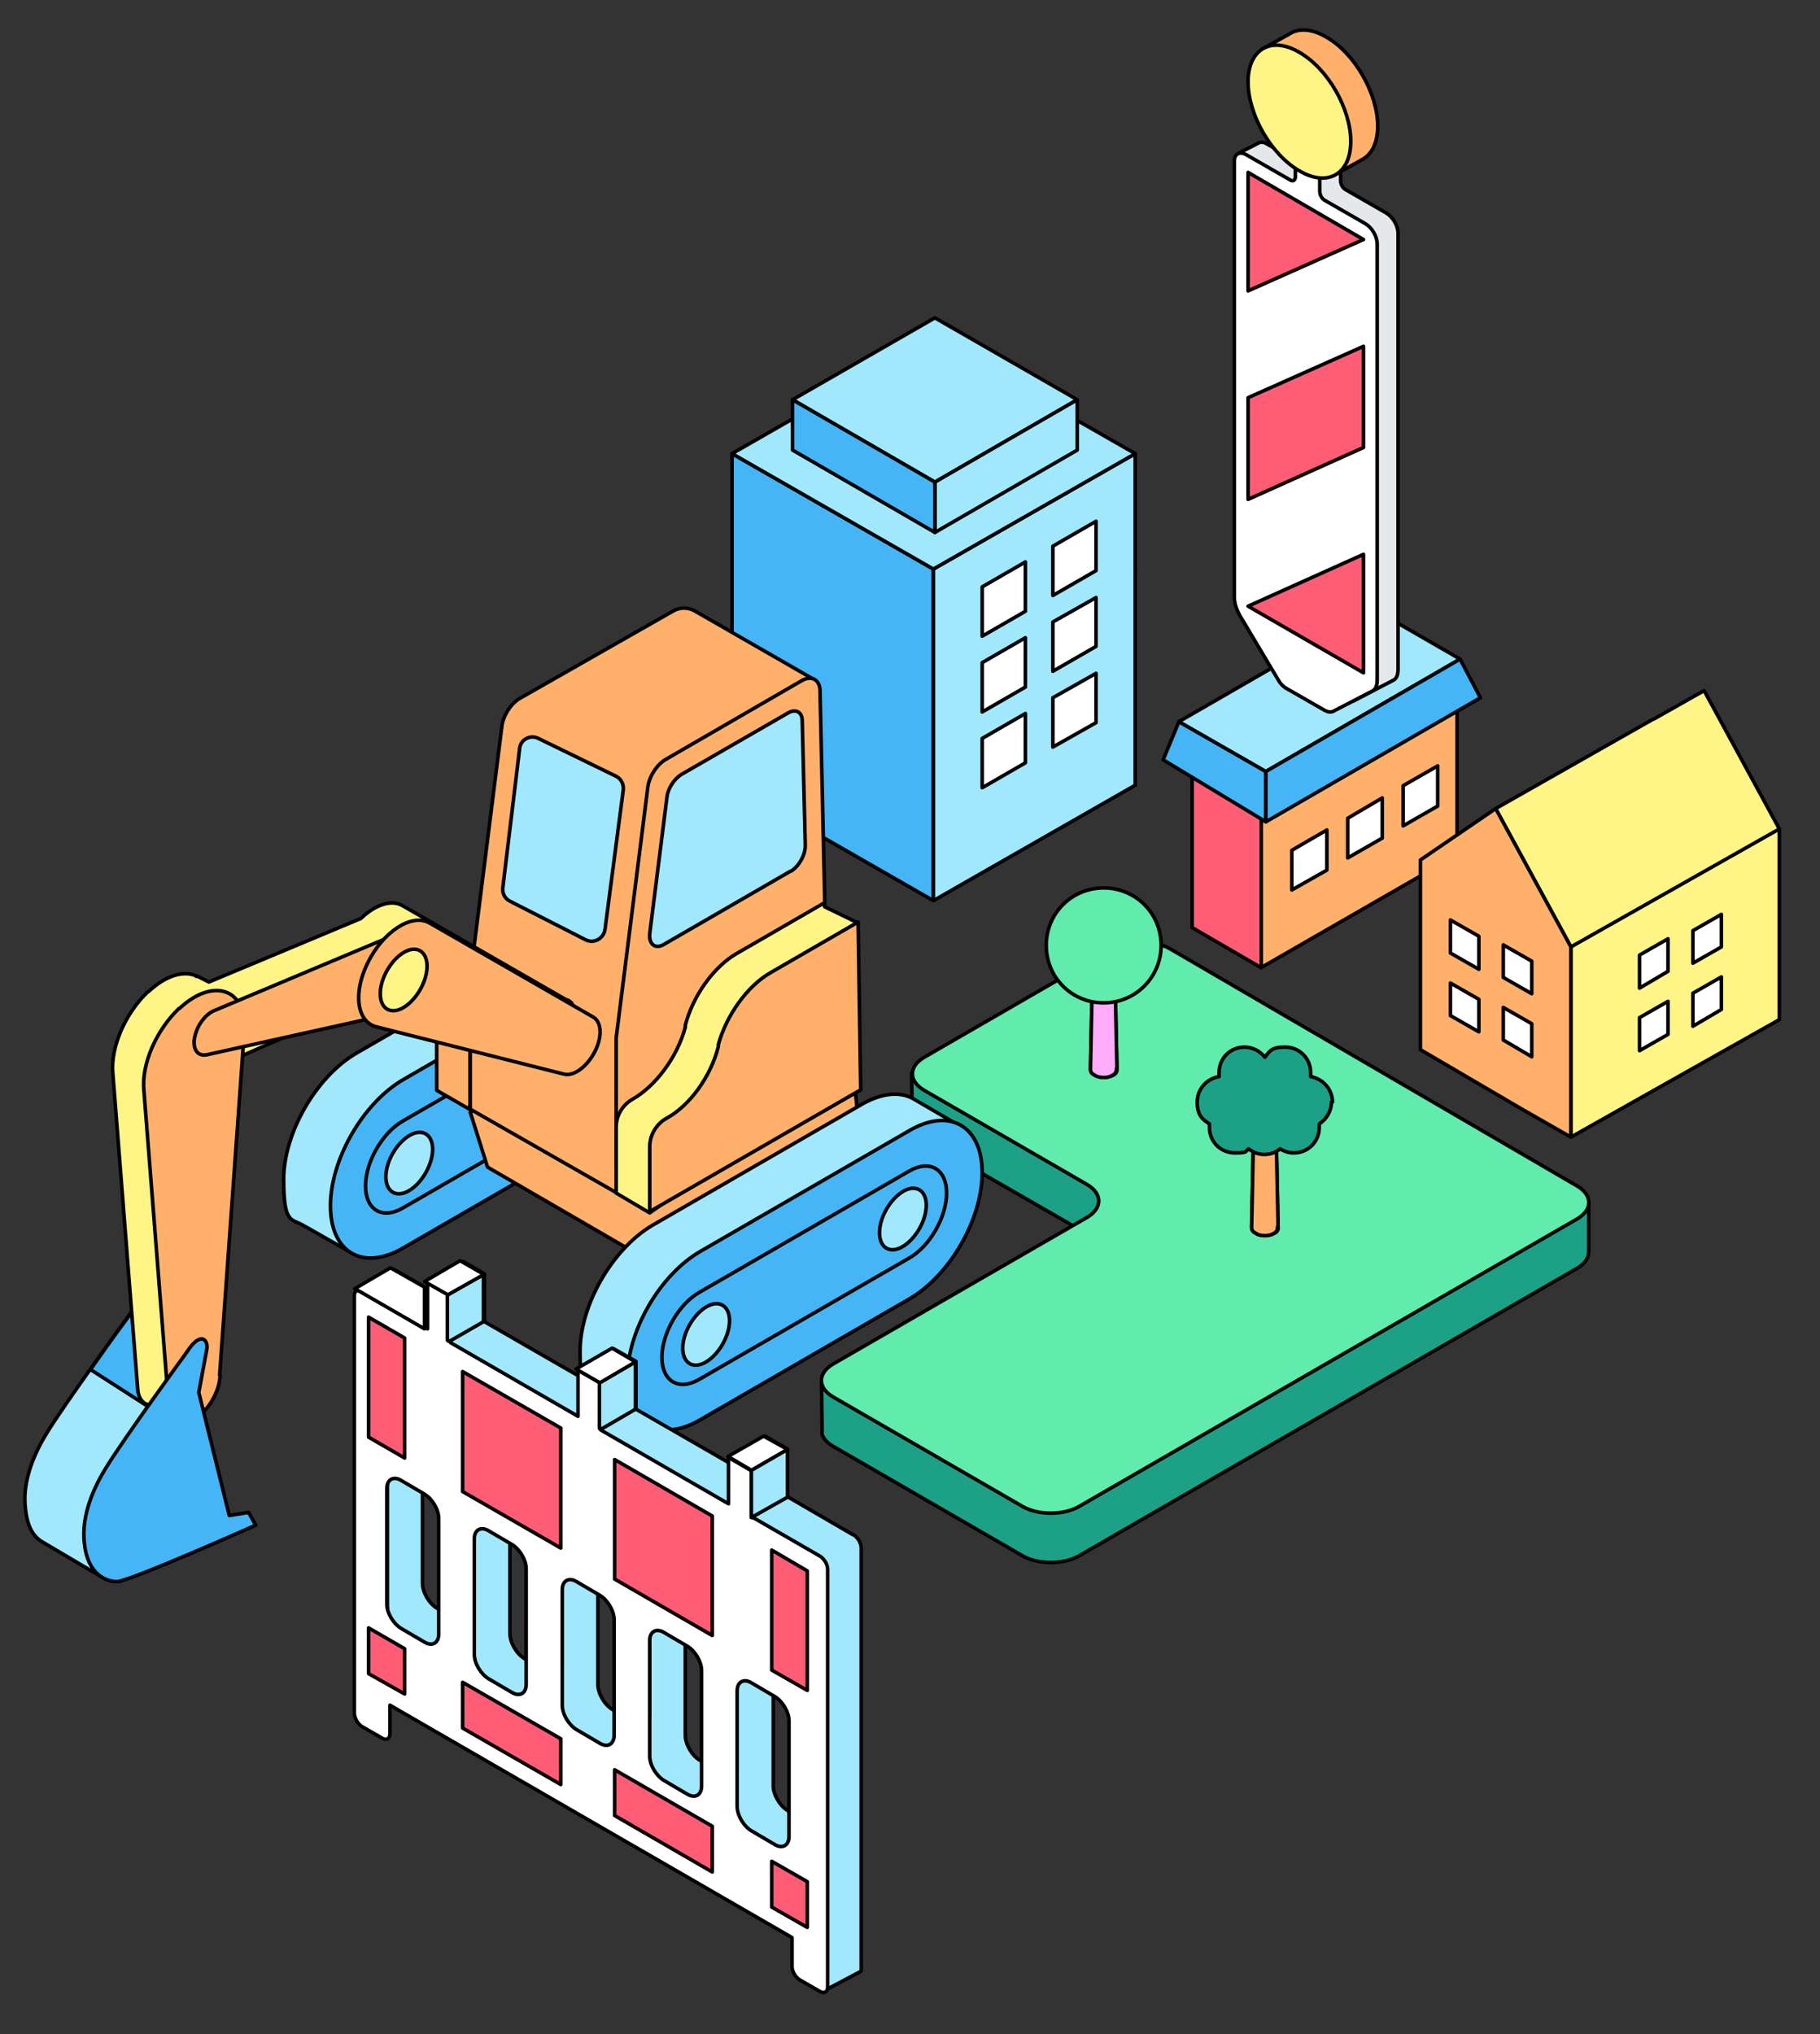 <?xml version="1.0" encoding="UTF-8"?>
<svg xmlns="http://www.w3.org/2000/svg" id="Ebene_1" version="1.1" viewBox="0 0 358 400">
  <rect x="0" y="0" width="358" height="400" fill="#333333" stroke="none"/>
  <defs>
    <style>.st0{fill:#fff587}.st1{fill:#ffadfa}.st2,.st3{fill:none;stroke:#000;stroke-linejoin:round;stroke-width:.7px}.st4{fill:#1ca187}.st5{fill:#fff}.st7{fill:#a1e8fc}.st8{fill:#ff5c75}.st9{fill:#ffb06b}.st3{stroke-linecap:round}.st10{fill:#61ebad}.st11{fill:#45b5f5}</style>
  </defs>
  <path d="m144 154.4 39.6 22.7v-65.2L144 89.2v65.2z" class="st11"></path>
  <path d="m144 154.4 39.6 22.7v-65.2L144 89.2v65.2z" class="st2"></path>
  <path d="m183.6 177.1 39.7-22.7V89.2l-39.7 22.7v65.2z" class="st7"></path>
  <path d="m183.6 177.1 39.7-22.7V89.2l-39.7 22.7v65.2z" class="st2"></path>
  <path d="m193.2 125.1 8.5-4.9v-9.7l-8.5 4.9v9.7z" class="st5"></path>
  <path d="m193.2 125.1 8.5-4.9v-9.7l-8.5 4.9v9.7z" class="st2"></path>
  <path d="m193.2 140 8.5-4.9v-9.7l-8.5 4.9v9.7z" class="st5"></path>
  <path d="m193.2 140 8.5-4.9v-9.7l-8.5 4.9v9.7z" class="st2"></path>
  <path d="m193.2 154.9 8.5-4.9v-9.7l-8.5 4.9v9.7z" class="st5"></path>
  <path d="m193.2 154.9 8.5-4.9v-9.7l-8.5 4.9v9.7z" class="st2"></path>
  <path d="m207.1 117.1 8.5-4.9v-9.7l-8.5 4.9v9.7z" class="st5"></path>
  <path d="m207.1 117.1 8.5-4.9v-9.7l-8.5 4.9v9.7z" class="st2"></path>
  <path d="m207.1 132 8.5-4.9v-9.6l-8.5 4.8v9.7z" class="st5"></path>
  <path d="m207.1 132 8.5-4.9v-9.6l-8.5 4.8v9.7z" class="st2"></path>
  <path d="m207.1 146.9 8.5-4.8v-9.7l-8.5 4.8v9.7z" class="st5"></path>
  <path d="m207.1 146.9 8.5-4.8v-9.7l-8.5 4.8v9.7z" class="st2"></path>
  <path d="m144 89.2 39.6 22.7 39.7-22.7-39.7-22.7L144 89.2z" class="st7"></path>
  <path d="m144 89.2 39.6 22.7 39.7-22.7-39.7-22.7L144 89.2z" class="st2"></path>
  <path d="m183.9 62.5 28 16.1-28 16.2-28-16.2 28-16.1z" class="st7"></path>
  <path d="m183.9 62.5 28 16.1-28 16.2-28-16.2 28-16.1z" class="st2"></path>
  <path d="M183.9 94.8v9.9l28-16.2v-9.9l-28 16.2z" class="st7"></path>
  <path d="M183.9 94.8v9.9l28-16.2v-9.9l-28 16.2z" class="st2"></path>
  <path d="M155.9 78.6v9.9l28 16.2v-9.9l-28-16.2z" class="st11"></path>
  <path d="M155.9 78.6v9.9l28 16.2v-9.9l-28-16.2z" class="st2"></path>
  <path d="M286.6 168.1 248 190.3v-31.6l38.6-22.3v31.7z" class="st9"></path>
  <path d="M286.6 168.1 248 190.3v-31.6l38.6-22.3v31.7z" class="st2"></path>
  <path d="m272.8 128.4-38.3 22.4 13.6 7.9 38.6-22.3-13.9-8z" class="st8"></path>
  <path d="m272.8 128.4-38.3 22.4 13.6 7.9 38.6-22.3-13.9-8z" class="st2"></path>
  <path d="M248.1 190.3v-31.6l-13.6-7.9v31.6l13.6 7.9z" class="st8"></path>
  <path d="M248.1 190.3v-31.6l-13.6-7.9v31.6l13.6 7.9z" class="st2"></path>
  <path d="m276 162.4 6.8-3.9v-7.9l-6.8 3.9v7.9z" class="st5"></path>
  <path d="m276 162.4 6.8-3.9v-7.9l-6.8 3.9v7.9z" class="st2"></path>
  <path d="m265.1 168.7 6.8-3.9v-7.9l-6.8 4v7.8z" class="st5"></path>
  <path d="m265.1 168.7 6.8-3.9v-7.9l-6.8 4v7.8z" class="st2"></path>
  <path d="m254.1 175 6.9-3.9v-7.9l-6.9 4v7.8z" class="st5"></path>
  <path d="m254.1 175 6.9-3.9v-7.9l-6.9 4v7.8z" class="st2"></path>
  <path d="m249 161.6-20.2-12.2 3.1-7.5 17.1 9.8v9.9z" class="st11"></path>
  <path d="m249 161.6-20.2-12.2 3.1-7.5 17.1 9.8v9.9z" class="st3"></path>
  <path d="M287.2 129.6 249 151.7l-17.1-9.8 38.3-22.1 17 9.8z" class="st7"></path>
  <path d="M287.2 129.6 249 151.7l-17.1-9.8 38.3-22.1 17 9.8z" class="st3"></path>
  <path d="M291.2 137.2 249 161.6v-9.9l38.2-22.1 4 7.6z" class="st11"></path>
  <path d="M291.2 137.2 249 161.6v-9.9l38.2-22.1 4 7.6z" class="st3"></path>
  <path d="m272.7 41.9-8-4.6c-.6-.3-1-1.1-1-1.8v-5.7l-4.8-2.8v5.7c0 .7-.5.9-1 .6l-8.7-5c-.6-.4-1.2-.4-1.6-.2l-3.9 2 3.1 3v-.2c.1 0 .1 82.5.1 82.5 0 1 .4 2.3 1 3.4l7.7 12.9c.4.7 1 1.3 1.6 1.6l7.5 4.3c.6.3 1.1.4 1.6.2l7.7-4c.7-.3 1-1.1 1-2.2V45.9c0-1.5-1-3.2-2.3-4" style="fill:#e5e8eb"></path>
  <path d="m272.7 41.9-8-4.6c-.6-.3-1-1.1-1-1.8v-5.7l-4.8-2.8v5.7c0 .7-.5.9-1 .6l-8.7-5c-.6-.4-1.2-.4-1.6-.2l-3.9 2 3.1 3v-.2c.1 0 .1 82.5.1 82.5 0 1 .4 2.3 1 3.4l7.7 12.9c.4.7 1 1.3 1.6 1.6l7.5 4.3c.6.3 1.1.4 1.6.2l7.7-4c.7-.3 1-1.1 1-2.2V45.9c0-1.5-1-3.2-2.3-4h0Z" class="st3"></path>
  <path d="m268.6 44-8-4.6c-.6-.3-1-1.1-1-1.8v-5.7l-4.8-2.8v5.7c0 .7-.5.9-1 .6l-8.7-5c-1.3-.7-2.3-.1-2.3 1.3v85.8c0 1 .4 2.3 1 3.4l7.7 12.9c.4.7 1 1.3 1.6 1.6l7.5 4.3c.6.3 1.1.4 1.6.2l7.7-4c.7-.3 1-1.1 1-2.2V48c0-1.5-1-3.2-2.3-4" class="st5"></path>
  <path d="m268.6 44-8-4.6c-.6-.3-1-1.1-1-1.8v-5.7l-4.8-2.8v5.7c0 .7-.5.9-1 .6l-8.7-5c-1.3-.7-2.3-.1-2.3 1.3v85.8c0 1 .4 2.3 1 3.4l7.7 12.9c.4.7 1 1.3 1.6 1.6l7.5 4.3c.6.3 1.1.4 1.6.2l7.7-4c.7-.3 1-1.1 1-2.2V48c0-1.5-1-3.2-2.3-4h0Z" class="st3"></path>
  <path d="m268.2 47.1-22.7 10.1V33.9l22.7 13.2z" class="st8"></path>
  <path d="m268.2 47.1-22.7 10.1V33.9l22.7 13.2z" class="st2"></path>
  <path d="m245.5 119.2 22.7-10.2v23.3l-22.7-13.1z" class="st8"></path>
  <path d="m245.5 119.2 22.7-10.2v23.3l-22.7-13.1z" class="st2"></path>
  <path d="M268.2 68.1V88l-22.7 10.2v-20l22.7-10.1z" class="st8"></path>
  <path d="M268.2 68.1V88l-22.7 10.2v-20l22.7-10.1z" class="st2"></path>
  <path d="M271 24.8c0-6.4-4.5-14.3-10.1-17.5-2.9-1.7-5.5-1.8-7.3-.6l-5.4 3 2.6 4.5c.4 5.9 4.4 12.7 9.3 15.9l2.4 4.3 5.4-3c1.9-1 3.1-3.3 3.1-6.6" class="st9"></path>
  <path d="M271 24.8c0-6.4-4.5-14.3-10.1-17.5-2.9-1.7-5.5-1.8-7.3-.6l-5.4 3 2.6 4.5c.4 5.9 4.4 12.7 9.3 15.9l2.4 4.3 5.4-3c1.9-1 3.1-3.3 3.1-6.6h0Z" class="st3"></path>
  <path d="M265.7 27.8c0 6.4-4.5 9.1-10.1 5.8-5.6-3.2-10.1-11.1-10.1-17.5s4.5-9.1 10.1-5.8c5.6 3.2 10.1 11.1 10.1 17.5" class="st0"></path>
  <path d="M265.7 27.8c0 6.4-4.5 9.1-10.1 5.8-5.6-3.2-10.1-11.1-10.1-17.5s4.5-9.1 10.1-5.8c5.6 3.2 10.1 11.1 10.1 17.5Z" class="st3"></path>
  <path d="M309 186.2v37.4l41-23.1V163l-14.8-27.2-9.9 5.6h-.1l-31 17.6 14.8 27.2z" class="st0"></path>
  <path d="M309 186.2v37.4l41-23.1V163l-14.8-27.2-9.9 5.6h-.1l-31 17.6 14.8 27.2z" class="st3"></path>
  <path d="m294.2 159-14.8 10.1v37.3l19.8 11.6 9.8 5.6v-37.4L294.2 159z" class="st9"></path>
  <path d="m294.2 159-14.8 10.1v37.3l19.8 11.6 9.8 5.6v-37.4L294.2 159zM350 163l-41 23.2" class="st2"></path>
  <path d="M301.3 189v6.4l-5.6-3.2v-6.4l5.6 3.2z" class="st5"></path>
  <path d="M301.3 189v6.4l-5.6-3.2v-6.4l5.6 3.2z" class="st3"></path>
  <path d="m295.7 198.1 5.6 3.2v6.5l-5.6-3.3v-6.4z" class="st5"></path>
  <path d="m295.7 198.1 5.6 3.2v6.5l-5.6-3.3v-6.4z" class="st3"></path>
  <path d="M290.9 184.1v6.5l-5.6-3.2v-6.5l5.6 3.2z" class="st5"></path>
  <path d="M290.9 184.1v6.5l-5.6-3.2v-6.5l5.6 3.2z" class="st3"></path>
  <path d="m285.3 193.3 5.6 3.2v6.4l-5.6-3.2v-6.4z" class="st5"></path>
  <path d="m285.3 193.3 5.6 3.2v6.4l-5.6-3.2v-6.4z" class="st3"></path>
  <path d="M322.5 187.8v6.5l5.6-3.3v-6.4l-5.6 3.2z" class="st5"></path>
  <path d="M322.5 187.8v6.5l5.6-3.3v-6.4l-5.6 3.2z" class="st3"></path>
  <path d="m328.1 196.9-5.6 3.2v6.5l5.6-3.2v-6.5z" class="st5"></path>
  <path d="m328.1 196.9-5.6 3.2v6.5l5.6-3.2v-6.5z" class="st3"></path>
  <path d="M333 183v6.4l5.6-3.2v-6.4L333 183z" class="st5"></path>
  <path d="M333 183v6.4l5.6-3.2v-6.4L333 183z" class="st3"></path>
  <path d="m338.6 192.1-5.6 3.2v6.5l5.6-3.3v-6.4z" class="st5"></path>
  <path d="m338.6 192.1-5.6 3.2v6.5l5.6-3.3v-6.4z" class="st3"></path>
  <path d="M312.5 236.5v9.7c0 1.2-.8 2.3-2.3 3.2l-97.9 56.5c-3.1 1.8-8.1 1.8-11.2 0l-37.2-21.5c-1.2-.7-1.9-1.5-2.2-2.4v-1.6l-.1-9s5.5 1.2 9.9 2.1l42.3-24.4c.6-.3 1-.7 1.4-1.1.8-.8 1-1.8.9-2.7-.2-1-1-1.9-2.3-2.7l-32-18.4c-1.3-.8-2.1-1.8-2.3-2.8v-.9l-.2-9.4 25-7.2.7.3 82.7 36.1L302 238l10.5-1.7Z" class="st4"></path>
  <path d="M312.5 236.5v9.7c0 1.2-.8 2.3-2.3 3.2l-97.9 56.5c-3.1 1.8-8.1 1.8-11.2 0l-37.2-21.5c-1.2-.7-1.9-1.5-2.2-2.4v-1.6l-.1-9s5.5 1.2 9.9 2.1l42.3-24.4c.6-.3 1-.7 1.4-1.1.8-.8 1-1.8.9-2.7-.2-1-1-1.9-2.3-2.7l-32-18.4c-1.3-.8-2.1-1.8-2.3-2.8v-.9l-.2-9.4 25-7.2.7.3 82.7 36.1L302 238l10.5-1.7Z" class="st2"></path>
  <path d="m302 238.2-14.3 2.3-82.7-36.1 14-8.1c3.1-1.8 8.1-1.8 11.2 0l71.8 41.8Z" class="st4"></path>
  <path d="m302 238.2-14.3 2.3-82.7-36.1 14-8.1c3.1-1.8 8.1-1.8 11.2 0l71.8 41.8Z" class="st2"></path>
  <path d="M219 186.6c3.1-1.8 8.1-1.8 11.2 0l80 46.6c3.1 1.8 3.1 4.7 0 6.5l-97.9 56.5c-3.1 1.8-8.1 1.8-11.2 0l-37.2-21.5c-3.1-1.8-3.1-4.7 0-6.5l49.9-28.8c3.1-1.8 3.1-4.7 0-6.5l-32-18.5c-3.1-1.8-3.1-4.7 0-6.5l37.2-21.5Z" class="st10"></path>
  <path d="M219 186.6c3.1-1.8 8.1-1.8 11.2 0l80 46.6c3.1 1.8 3.1 4.7 0 6.5l-97.9 56.5c-3.1 1.8-8.1 1.8-11.2 0l-37.2-21.5c-3.1-1.8-3.1-4.7 0-6.5l49.9-28.8c3.1-1.8 3.1-4.7 0-6.5l-32-18.5c-3.1-1.8-3.1-4.7 0-6.5l37.2-21.5Z" class="st2"></path>
  <path d="m251.4 241.2-.4-19.4h-4.4l-.4 19.4v.2c0 .4.2.8.8 1.1 1 .6 2.6.6 3.7 0 .6-.3.8-.8.7-1.3" class="st9"></path>
  <path d="m251.4 241.2-.4-19.4h-4.4l-.4 19.4v.2h0c0 .4.2.8.8 1.1 1 .6 2.6.6 3.7 0 .6-.3.8-.8.7-1.3h0Z" class="st3"></path>
  <path d="m251.4 241.2-.4-19.4h-4.4s-.4 19.5-.4 19.6c0 .4.2.8.8 1.1.1 0 .2.1.3.2 1 .4 2.4.4 3.3-.2.6-.3.7-.8.7-1.3" class="st9"></path>
  <path d="m251.4 241.2-.4-19.4h-4.4s-.4 19.5-.4 19.6h0c0 .4.2.8.8 1.1.1 0 .2.1.3.2 1 .4 2.4.4 3.3-.2.6-.3.7-.8.7-1.3h0Z" class="st3"></path>
  <path d="M262.1 216.7c0-2.5-1.9-4.6-4.3-5v-.8c0-2.8-2.2-5-5-5s-3 .8-4 2c-.9-1.2-2.4-2-4-2-2.8 0-5 2.2-5 5v.8c-2.4.4-4.3 2.4-4.3 5s1 3.4 2.4 4.3v.7c0 2.8 2.2 5 5 5s1.9-.3 2.7-.8c.9.7 1.9 1.1 3.1 1.1s2.3-.4 3.1-1.1c.8.5 1.7.8 2.7.8 2.8 0 5-2.2 5-5v-.7c1.4-.9 2.4-2.5 2.4-4.3" class="st4"></path>
  <path d="M262.1 216.7c0-2.5-1.9-4.6-4.3-5v-.8c0-2.8-2.2-5-5-5s-3 .8-4 2c-.9-1.2-2.4-2-4-2-2.8 0-5 2.2-5 5v.8c-2.4.4-4.3 2.4-4.3 5s1 3.4 2.4 4.3v.7c0 2.8 2.2 5 5 5s1.9-.3 2.7-.8c.9.7 1.9 1.1 3.1 1.1s2.3-.4 3.1-1.1c.8.5 1.7.8 2.7.8 2.8 0 5-2.2 5-5v-.7c1.4-.9 2.4-2.5 2.4-4.3Z" class="st2"></path>
  <path d="m219.7 210.1-.4-19.4h-4.4l-.4 19.4v.2c0 .4.2.8.8 1.1 1 .6 2.6.6 3.7 0 .6-.3.8-.8.7-1.3" class="st1"></path>
  <path d="m219.7 210.1-.4-19.4h-4.4l-.4 19.4v.2h0c0 .4.2.8.8 1.1 1 .6 2.6.6 3.7 0 .6-.3.8-.8.7-1.3h0Z" class="st3"></path>
  <path d="m219.7 210.1-.4-19.4h-4.4s-.4 19.5-.4 19.6c0 .4.2.8.8 1.1.1 0 .2.1.3.2 1 .4 2.4.4 3.3-.2.6-.3.7-.8.7-1.3" class="st1"></path>
  <path d="m219.7 210.1-.4-19.4h-4.4s-.4 19.5-.4 19.6h0c0 .4.2.8.8 1.1.1 0 .2.1.3.2 1 .4 2.4.4 3.3-.2.6-.3.7-.8.7-1.3h0Z" class="st3"></path>
  <path d="M228.4 185.9c0 6.2-5 11.3-11.3 11.3s-11.3-5-11.3-11.3 5-11.3 11.3-11.3 11.3 5 11.3 11.3" class="st10"></path>
  <path d="M228.4 185.9c0 6.2-5 11.3-11.3 11.3s-11.3-5-11.3-11.3 5-11.3 11.3-11.3 11.3 5 11.3 11.3Z" class="st2"></path>
  <path d="m37.4 290.4-2.1.4 3.4-4.7-7.8-5.5-3.4-13.7 1.6-8.6c.2-2-1.4-3.3-3.9.6 0 0-12.4 17-16 22.9-2.1 3.4-4.9 9.1-4.2 14.8.3 3.1 1.2 4.9 2.5 6l.5.4 12.7 7.5 10.5-14.3c4.2-1.8 7.5-3.3 7.5-3.3l-1.4-2.5Z" class="st7"></path>
  <path d="m37.4 290.4-2.1.4 3.4-4.7-7.8-5.5-3.4-13.7 1.6-8.6c.2-2-1.4-3.3-3.9.6 0 0-12.4 17-16 22.9-2.1 3.4-4.9 9.1-4.2 14.8.3 3.1 1.2 4.9 2.5 6l.5.4 12.7 7.5 10.5-14.3c4.2-1.8 7.5-3.3 7.5-3.3l-1.4-2.5h0Z" class="st3"></path>
  <path d="m30.1 277.2-12.3-7.9c4.6-6.6 7.4-10.3 7.4-10.3 2.5-3.9 4.1-2.6 3.9-.6l-1.6 8.6 3.4 13.7-.8-3.4Z" class="st11"></path>
  <path d="m30.1 277.2-12.3-7.9c4.6-6.6 7.4-10.3 7.4-10.3 2.5-3.9 4.1-2.6 3.9-.6l-1.6 8.6 3.4 13.7-.8-3.4h0Z" class="st3"></path>
  <path d="m131.7 188.3-10.1-5.9c-2.6-1.6-6.2-1.4-10.3.9l-41.2 23.8c-7.9 4.6-14.3 15.7-14.3 24.8s1.6 7.6 4.1 9.2c0 0 .1.1.2.1l9.3 5.3s14-10.9 28.7-22.5l13.2-7.6c3.9-2.3 7.5-6.2 10.1-10.6 6.2-4.9 10.4-8.1 10.4-8.2v-9.2" class="st7"></path>
  <path d="m131.7 188.3-10.1-5.9h0c-2.6-1.6-6.2-1.4-10.3.9l-41.2 23.8c-7.9 4.6-14.3 15.7-14.3 24.8s1.6 7.6 4.1 9.2h0s.1.1.2.1l9.3 5.3s14-10.9 28.7-22.5l13.2-7.6c3.9-2.3 7.5-6.2 10.1-10.6 6.2-4.9 10.4-8.1 10.4-8.2v-9.2h0Z" class="st3"></path>
  <path d="m120.5 221.6-41.2 23.8c-7.9 4.6-14.3.9-14.3-8.3 0-9.1 6.4-20.2 14.3-24.8l41.2-23.8c7.9-4.6 14.3-.9 14.3 8.3s-6.4 20.2-14.3 24.8" class="st11"></path>
  <path d="m120.5 221.6-41.2 23.8c-7.9 4.6-14.3.9-14.3-8.3 0-9.1 6.4-20.2 14.3-24.8l41.2-23.8c7.9-4.6 14.3-.9 14.3 8.3s-6.4 20.2-14.3 24.8h0Z" class="st3"></path>
  <path d="M79.3 237.5c-4.1 2.4-7.4.4-7.4-4.3s3.3-10.5 7.4-12.8l41.2-23.8c4.1-2.4 7.4-.4 7.4 4.3s-3.3 10.5-7.4 12.8l-41.2 23.8Z" class="st11"></path>
  <path d="M79.3 237.5c-4.1 2.4-7.4.4-7.4-4.3s3.3-10.5 7.4-12.8l41.2-23.8c4.1-2.4 7.4-.4 7.4 4.3s-3.3 10.5-7.4 12.8l-41.2 23.8Z" class="st3"></path>
  <path d="M85.1 226c0 3-2.1 6.6-4.6 8.1s-4.6.3-4.6-2.7 2.1-6.6 4.6-8.1 4.6-.3 4.6 2.7" class="st7"></path>
  <path d="M85.1 226c0 3-2.1 6.6-4.6 8.1s-4.6.3-4.6-2.7 2.1-6.6 4.6-8.1 4.6-.3 4.6 2.7Z" class="st3"></path>
  <path d="M123.8 203.2c0 3-2.1 6.6-4.6 8.1s-4.6.3-4.6-2.7 2.1-6.6 4.6-8.1 4.6-.3 4.6 2.7" class="st11"></path>
  <path d="M123.8 203.2c0 3-2.1 6.6-4.6 8.1s-4.6.3-4.6-2.7 2.1-6.6 4.6-8.1 4.6-.3 4.6 2.7Z" class="st3"></path>
  <path d="m92.5 218.7 3.4 10.8 29.3 17 43.6-26.7-.8-7.3-67.8 2.1-7.7 4.1z" class="st9"></path>
  <path d="m92.5 218.7 3.4 10.8 29.3 17 43.6-26.7-.8-7.3-67.8 2.1-7.7 4.1z" class="st2"></path>
  <path d="M126.9 157.3v-.7l-17.3 10c-4.5 2.6-8.6 8.3-10.1 14.1v.4c-1.6 5.9-5.8 11.5-10.3 14.1-2 1.1-3.3 3.2-3.3 5.6v13.6l6.6 3.8 38.8-28 2.2-29.5-6.6-3.2Z" class="st9"></path>
  <path d="M126.9 157.3v-.7l-17.3 10c-4.5 2.6-8.6 8.3-10.1 14.1v.4c-1.6 5.9-5.8 11.5-10.3 14.1-2 1.1-3.3 3.2-3.3 5.6v13.6l6.6 3.8 38.8-28 2.2-29.5-6.6-3.2h0Z" class="st3"></path>
  <path d="M92.5 217.5v-12.9c0-2.3 1.3-4.5 3.3-5.6 4.6-2.5 8.7-8.2 10.2-14.1v-.4c1.6-5.8 5.7-11.5 10.2-14.1l17.3-10 .5 33-41.6 24Z" class="st9"></path>
  <path d="M92.5 217.5v-12.9c0-2.3 1.3-4.5 3.3-5.6 4.6-2.5 8.7-8.2 10.2-14.1v-.4c1.6-5.8 5.7-11.5 10.2-14.1l17.3-10 .5 33-41.6 24h0Z" class="st3"></path>
  <path d="m160.1 133.6-23.5-13.5c-1.3-.7-2.8-.7-4.1 0l-30.2 17.2c-1.8 1-3.4 3.5-3.6 5.7l-6.2 49.1v26l28.7 16.4 3.3-32.9 3-2.2 6.6-3.4-.7-.9 3.2-2.3 23.6-59.1Z" class="st9"></path>
  <path d="m160.1 133.6-23.5-13.5c-1.3-.7-2.8-.7-4.1 0l-30.2 17.2c-1.8 1-3.4 3.5-3.6 5.7l-6.2 49.1v26l28.7 16.4 3.3-32.9 3-2.2 6.6-3.4-.7-.9 3.2-2.3 23.6-59.1h0Z" class="st3"></path>
  <path d="m102.2 147.3-3.3 27.3c-.1 1.1.4 2.1 1.4 2.6l14.9 7.6c1.6.8 3.5-.2 3.8-2l3.6-27.5c.1-1.1-.4-2.2-1.5-2.7l-15.2-7.4c-1.6-.8-3.5.2-3.7 2" class="st7"></path>
  <path d="m102.2 147.3-3.3 27.3c-.1 1.1.4 2.1 1.4 2.6l14.9 7.6c1.6.8 3.5-.2 3.8-2l3.6-27.5c.1-1.1-.4-2.2-1.5-2.7l-15.2-7.4c-1.6-.8-3.5.2-3.7 2h0Z" class="st3"></path>
  <path d="m111.4 196.6-32.2-18.5c-2.2-1.3-5.4-.2-8.2 2.5l-29.9 12.5-2-1s-.2-.1-.3-.1h-.2v-.1c-2.5-1.1-6-.1-9.4 3.1h-.1c-4.5 4.3-7.4 11-6.9 16.1l4.9 62.2c.1 1.2.6 2.1 1.3 2.6s.3.2.3.2h.2l6.5 3.4.2-7.4c1-1.6 1.6-3.5 1.7-5.1l4.1-56.7c6.6-2.9 18.4-8 27.1-11.9.2 0 .4.1.6.2l36.9 9.3c1.9.5 4.4-1.3 6-4.2 1.6-3 1.5-6-.2-7" class="st0"></path>
  <path d="m111.4 196.6-32.2-18.5c-2.2-1.3-5.4-.2-8.2 2.5l-29.9 12.5-2-1s-.2-.1-.3-.1h-.2v-.1c-2.5-1.1-6-.1-9.4 3.1h-.1c-4.5 4.3-7.4 11-6.9 16.1l4.9 62.2c.1 1.2.6 2.1 1.3 2.6h0l.3.2h.2l6.5 3.4.2-7.4c1-1.6 1.6-3.5 1.7-5.1l4.1-56.7c6.6-2.9 18.4-8 27.1-11.9.2 0 .4.1.6.2l36.9 9.3c1.9.5 4.4-1.3 6-4.2 1.6-3 1.5-6-.2-7h0Z" class="st3"></path>
  <path d="m43.2 270.4 4.9-68.2c.2-8-6.4-9.9-12.8-3.9h-.1c-4.5 4.3-7.4 11-6.9 16.1l4.9 62.2c.2 3 2.5 4 5.2 2.3 2.7-1.6 4.8-5.4 4.9-8.5" class="st9"></path>
  <path d="m43.2 270.4 4.9-68.2c.2-8-6.4-9.9-12.8-3.9h-.1c-4.5 4.3-7.4 11-6.9 16.1l4.9 62.2c.2 3 2.5 4 5.2 2.3 2.7-1.6 4.8-5.4 4.9-8.5Z" class="st2"></path>
  <path d="M38.3 203.9c-.5 2.4.6 3.9 2.4 3.5l34.3-7.6c3.7-.8 7.5-5.8 8.2-10.5.6-4.5-1.8-7-5.5-5.5l-35.5 14.9c-1.8.7-3.5 3-3.9 5.3" class="st9"></path>
  <path d="M38.3 203.9c-.5 2.4.6 3.9 2.4 3.5l34.3-7.6c3.7-.8 7.5-5.8 8.2-10.5.6-4.5-1.8-7-5.5-5.5l-35.5 14.9c-1.8.7-3.5 3-3.9 5.3Z" class="st2"></path>
  <path d="M116.9 207c1.6-3 1.5-6-.2-7l-32.2-18.5c-3.5-2-9.2 1.7-12.2 7.9-2.9 5.9-2.1 11.5 1.7 12.5l36.9 9.3c1.9.5 4.4-1.3 6-4.2" class="st9"></path>
  <path d="M116.9 207c1.6-3 1.5-6-.2-7l-32.2-18.5c-3.5-2-9.2 1.7-12.2 7.9-2.9 5.9-2.1 11.5 1.7 12.5l36.9 9.3c1.9.5 4.4-1.3 6-4.2Z" class="st2"></path>
  <path d="m162.5 189.1-1.2-53.2c0-2.3-1.7-3.2-3.7-2L131 149.3c-1.8 1-3.4 3.5-3.6 5.7l-6.2 49.1v25.4l41.6-21.6-3.3-4.2 3-14.6Z" class="st9"></path>
  <path d="m162.5 189.1-1.2-53.2c0-2.3-1.7-3.2-3.7-2L131 149.3c-1.8 1-3.4 3.5-3.6 5.7l-6.2 49.1v25.4l41.6-21.6-3.3-4.2 3-14.6Z" class="st2"></path>
  <path d="m155.5 171.3-24.9 14.4c-1.7 1-3 0-2.8-2.1l3.4-26.9c.2-1.7 1.4-3.5 2.8-4.4l21-12.1c1.5-.9 2.8-.2 2.8 1.5l.6 24.6c0 1.8-1.2 4-2.8 5" class="st7"></path>
  <path d="m155.5 171.3-24.9 14.4c-1.7 1-3 0-2.8-2.1l3.4-26.9c.2-1.7 1.4-3.5 2.8-4.4l21-12.1c1.5-.9 2.8-.2 2.8 1.5l.6 24.6c0 1.8-1.2 4-2.8 5h0Z" class="st3"></path>
  <path d="M162.2 178.2v-.7l-17.3 10c-4.5 2.6-8.6 8.3-10.1 14.1v.4c-1.6 5.9-5.8 11.5-10.3 14.1-2 1.1-3.3 3.2-3.3 5.6v12.9l6.6 3.9 38.8-27.5 2.2-29.5-6.6-3.2Z" class="st0"></path>
  <path d="M162.2 178.2v-.7l-17.3 10c-4.5 2.6-8.6 8.3-10.1 14.1v.4c-1.6 5.9-5.8 11.5-10.3 14.1-2 1.1-3.3 3.2-3.3 5.6v12.9l6.6 3.9 38.8-27.5 2.2-29.5-6.6-3.2h0Z" class="st3"></path>
  <path d="M127.8 238.4v-12.9c0-2.3 1.3-4.5 3.3-5.6 4.6-2.5 8.7-8.2 10.2-14.1v-.4c1.6-5.8 5.7-11.5 10.2-14.1l17.3-10 .5 33-41.6 24Z" class="st9"></path>
  <path d="M127.8 238.4v-12.9c0-2.3 1.3-4.5 3.3-5.6 4.6-2.5 8.7-8.2 10.2-14.1v-.4c1.6-5.8 5.7-11.5 10.2-14.1l17.3-10 .5 33-41.6 24Z" class="st2"></path>
  <path d="m190 222.1-10.1-5.9c-2.6-1.6-6.2-1.4-10.3.9l-41.2 23.8c-7.9 4.6-14.3 15.7-14.3 24.8s1.5 7.6 4 9.2c0 0 .1.1.2.1l9.3 5.3s14-10.9 28.7-22.5l13.2-7.6c3.9-2.3 7.5-6.2 10.1-10.6 6.2-4.9 10.4-8.1 10.4-8.2v-9.2" class="st7"></path>
  <path d="m190 222.1-10.1-5.9h0c-2.6-1.6-6.2-1.4-10.3.9l-41.2 23.8c-7.9 4.6-14.3 15.7-14.3 24.8s1.5 7.6 4 9.2h0s.1.1.2.1l9.3 5.3s14-10.9 28.7-22.5l13.2-7.6c3.9-2.3 7.5-6.2 10.1-10.6 6.2-4.9 10.4-8.1 10.4-8.2v-9.2h0Z" class="st3"></path>
  <path d="m178.9 255.4-41.2 23.8c-7.9 4.6-14.3.9-14.3-8.3s6.4-20.2 14.3-24.8l41.2-23.8c7.9-4.6 14.3-.9 14.3 8.3s-6.4 20.2-14.3 24.8" class="st11"></path>
  <path d="m178.9 255.4-41.2 23.8c-7.9 4.6-14.3.9-14.3-8.3s6.4-20.2 14.3-24.8l41.2-23.8c7.9-4.6 14.3-.9 14.3 8.3s-6.4 20.2-14.3 24.8h0Z" class="st3"></path>
  <path d="M137.6 271.2c-4.1 2.4-7.4.4-7.4-4.3s3.3-10.5 7.4-12.8l41.2-23.8c4.1-2.4 7.4-.4 7.4 4.3s-3.3 10.5-7.4 12.8l-41.2 23.8Z" class="st11"></path>
  <path d="M137.6 271.2c-4.1 2.4-7.4.4-7.4-4.3s3.3-10.5 7.4-12.8l41.2-23.8c4.1-2.4 7.4-.4 7.4 4.3s-3.3 10.5-7.4 12.8l-41.2 23.8Z" class="st3"></path>
  <path d="M143.5 259.7c0 3-2.1 6.6-4.6 8.1s-4.6.3-4.6-2.7 2.1-6.6 4.6-8.1 4.6-.3 4.6 2.7" class="st7"></path>
  <path d="M143.5 259.7c0 3-2.1 6.6-4.6 8.1s-4.6.3-4.6-2.7 2.1-6.6 4.6-8.1 4.6-.3 4.6 2.7Z" class="st3"></path>
  <path d="M182.2 237c0 3-2.1 6.6-4.6 8.1s-4.6.3-4.6-2.7 2.1-6.6 4.6-8.1 4.6-.3 4.6 2.7" class="st7"></path>
  <path d="M182.2 237c0 3-2.1 6.6-4.6 8.1s-4.6.3-4.6-2.7 2.1-6.6 4.6-8.1 4.6-.3 4.6 2.7Z" class="st3"></path>
  <path d="M36.8 265.8s-12.4 17-16 22.9c-2.1 3.4-4.9 9.1-4.2 14.8.6 5.9 4.1 7.5 6.4 7.5 2.4 0 27.3-11.1 27.3-11.1l-1.4-2.5-3.8.6-6-24.2 1.6-8.6c.2-2-1.4-3.3-3.9.6" class="st11"></path>
  <path d="M36.8 265.8s-12.4 17-16 22.9c-2.1 3.4-4.9 9.1-4.2 14.8.6 5.9 4.1 7.5 6.4 7.5 2.4 0 27.3-11.1 27.3-11.1l-1.4-2.5-3.8.6-6-24.2 1.6-8.6c.2-2-1.4-3.3-3.9.6h0Z" class="st3"></path>
  <path d="M84 190c0 3-2.1 6.6-4.6 8.1s-4.6.3-4.6-2.7 2.1-6.6 4.6-8.1S84 187 84 190" class="st0"></path>
  <path d="M84 190c0 3-2.1 6.6-4.6 8.1s-4.6.3-4.6-2.7 2.1-6.6 4.6-8.1S84 187 84 190Z" class="st3"></path>
  <path d="m159.6 358.7-4.7-2.7c-1.5-.9-2.8-3.1-2.8-4.8v-22.5c0-1.9 1.3-2.6 2.9-1.7l4.5 2.6c.4.2.8.6 1.2 1l.3 28.5c-.4 0-1 0-1.5-.3M145 347c0 1.8-1.3 2.6-2.9 1.7l-4.5-2.6c-1.5-.9-2.8-3.1-2.8-4.9v-22.5c0-1.9 1.3-2.6 2.9-1.7l4.5 2.6c1.5.9 2.8 3.1 2.8 4.9v22.6Zm-17.2-10c0 1.9-1.3 2.6-2.9 1.7l-4.5-2.6c-1.5-.9-2.8-3.1-2.8-4.9v-22.5c0-1.9 1.3-2.6 2.9-1.7l4.5 2.6c1.5.9 2.8 3.1 2.8 4.9V337Zm-17.3-10c0 1.9-1.3 2.6-2.9 1.7l-4.5-2.6c-1.5-.9-2.8-3.1-2.8-4.9v-22.5c0-1.9 1.3-2.6 2.9-1.7l4.5 2.6c1.5.9 2.8 3.1 2.8 4.9V327Zm-17.2-9.9c0 1.9-1.3 2.6-2.9 1.7l-4.5-2.6c-1.5-.9-2.8-3.1-2.8-4.9v-22.5c0-1.9 1.3-2.6 2.9-1.7l4.5 2.6c1.5.9 2.8 3.1 2.8 4.9v22.5Zm74.5-15.3-12.9-7.5V284.9l-4.4-2.5s-.2 0-.2.1v8.9s-.1.1-.2.1l-25-14.4V267.7l-4.4-2.5s-.2 0-.2.1v8.9s-.1.1-.2.1l-25-14.4V250.5l-4.1-2.4c-.2-.1-.5 0-.5.3v8.6s-.1.1-.2.1l-12.7-7.3c-.9-.5-1.6-.1-1.6.9v82c0 1 .7 2.1 1.5 2.6l3.9 2.2c.9.5 1.6 0 1.6-.9v-5.4s.1-.1.2-.1l78 45 .2 14.9c0 .3.3.5.6.4l7.2-3.8V304.4c0-1-.7-2.1-1.5-2.6" class="st7"></path>
  <path d="m159.6 358.7-4.7-2.7c-1.5-.9-2.8-3.1-2.8-4.8v-22.5c0-1.9 1.3-2.6 2.9-1.7l4.5 2.6c.4.2.8.6 1.2 1l.3 28.5c-.4 0-1 0-1.5-.3h0ZM145 347c0 1.8-1.3 2.6-2.9 1.7l-4.5-2.6c-1.5-.9-2.8-3.1-2.8-4.9v-22.5c0-1.9 1.3-2.6 2.9-1.7l4.5 2.6c1.5.9 2.8 3.1 2.8 4.9v22.6h0Zm-17.2-10c0 1.9-1.3 2.6-2.9 1.7l-4.5-2.6c-1.5-.9-2.8-3.1-2.8-4.9v-22.5c0-1.9 1.3-2.6 2.9-1.7l4.5 2.6c1.5.9 2.8 3.1 2.8 4.9V337h0Zm-17.3-10c0 1.9-1.3 2.6-2.9 1.7l-4.5-2.6c-1.5-.9-2.8-3.1-2.8-4.9v-22.5c0-1.9 1.3-2.6 2.9-1.7l4.5 2.6c1.5.9 2.8 3.1 2.8 4.9V327h0Zm-17.2-9.9c0 1.9-1.3 2.6-2.9 1.7l-4.5-2.6c-1.5-.9-2.8-3.1-2.8-4.9v-22.5c0-1.9 1.3-2.6 2.9-1.7l4.5 2.6c1.5.9 2.8 3.1 2.8 4.9v22.5Zm74.5-15.3-12.9-7.5V284.9l-4.4-2.5s-.2 0-.2.1v8.9s-.1.1-.2.1l-25-14.4V267.7l-4.4-2.5s-.2 0-.2.1v8.9s-.1.1-.2.1l-25-14.4V250.5l-4.1-2.4c-.2-.1-.5 0-.5.3v8.6s-.1.1-.2.1l-12.7-7.3c-.9-.5-1.6-.1-1.6.9v82c0 1 .7 2.1 1.5 2.6l3.9 2.2c.9.5 1.6 0 1.6-.9v-5.4s.1-.1.2-.1l78 45s0 0 0 0l.2 14.9c0 .3.3.5.6.4l7.2-3.8V304.4c0-1-.7-2.1-1.5-2.6h0Z" class="st3"></path>
  <path d="m152.4 362.7-4.6-2.7c-1.5-.9-2.8-3-2.8-4.8v-22.7c0-1.8 1.3-2.5 2.8-1.6l4.6 2.7c1.5.9 2.8 3 2.8 4.8v22.7c0 1.8-1.3 2.5-2.8 1.6m-73.5-71.6 4.6 2.7c1.5.9 2.8 3 2.8 4.8v22.7c0 1.8-1.3 2.5-2.8 1.6l-4.6-2.7c-1.5-.9-2.8-3-2.8-4.8v-22.7c0-1.8 1.3-2.5 2.8-1.6m51.7 29.9 4.6 2.7c1.5.9 2.8 3 2.8 4.8v22.7c0 1.8-1.3 2.5-2.8 1.6l-4.6-2.7c-1.5-.9-2.8-3-2.8-4.8v-22.7c0-1.8 1.3-2.5 2.8-1.6m-29.9 11.8-4.6-2.7c-1.5-.9-2.8-3-2.8-4.8v-22.7c0-1.8 1.3-2.5 2.8-1.6l4.6 2.7c1.5.9 2.8 3 2.8 4.8v22.7c0 1.8-1.3 2.5-2.8 1.6m12.7-21.8 4.6 2.7c1.5.9 2.8 3 2.8 4.8v22.7c0 1.8-1.3 2.5-2.8 1.6l-4.6-2.7c-1.5-.9-2.8-3-2.8-4.8v-22.7c0-1.8 1.3-2.5 2.8-1.6m34.4-12.6v-9.2l-4.5-2.6v9.1l-25.1-14.5V272l-4.5-2.7v9.2L88.6 264v-9.2l-4.5-2.6v9.1l-12.9-7.4c-.9-.5-1.5 0-1.5.9v82.1c0 .9.7 2.1 1.5 2.6l4 2.3c.9.5 1.5 0 1.5-.9v-5.6l79.1 45.7v5.7c0 1 .7 2.1 1.5 2.6l4 2.3c.9.5 1.5 0 1.5-.9v-82.1c0-1-.7-2.1-1.5-2.6l-13-7.5" class="st5"></path>
  <path d="m152.4 362.7-4.6-2.7c-1.5-.9-2.8-3-2.8-4.8v-22.7c0-1.8 1.3-2.5 2.8-1.6l4.6 2.7c1.5.9 2.8 3 2.8 4.8v22.7c0 1.8-1.3 2.5-2.8 1.6Zm-73.5-71.6 4.6 2.7c1.5.9 2.8 3 2.8 4.8v22.7c0 1.8-1.3 2.5-2.8 1.6l-4.6-2.7c-1.5-.9-2.8-3-2.8-4.8v-22.7c0-1.8 1.3-2.5 2.8-1.6Zm51.7 29.9 4.6 2.7c1.5.9 2.8 3 2.8 4.8v22.7c0 1.8-1.3 2.5-2.8 1.6l-4.6-2.7c-1.5-.9-2.8-3-2.8-4.8v-22.7c0-1.8 1.3-2.5 2.8-1.6Zm-29.9 11.8-4.6-2.7c-1.5-.9-2.8-3-2.8-4.8v-22.7c0-1.8 1.3-2.5 2.8-1.6l4.6 2.7c1.5.9 2.8 3 2.8 4.8v22.7c0 1.8-1.3 2.5-2.8 1.6Zm12.7-21.8 4.6 2.7c1.5.9 2.8 3 2.8 4.8v22.7c0 1.8-1.3 2.5-2.8 1.6l-4.6-2.7c-1.5-.9-2.8-3-2.8-4.8v-22.7c0-1.8 1.3-2.5 2.8-1.6Zm34.4-12.6v-9.2l-4.5-2.6v9.1l-25.1-14.5V272l-4.5-2.7v9.2L88.6 264v-9.2l-4.5-2.6v9.1l-12.9-7.4c-.9-.5-1.5 0-1.5.9v82.1c0 .9.7 2.1 1.5 2.6l4 2.3c.9.5 1.5 0 1.5-.9v-5.6l79.1 45.7v5.7c0 1 .7 2.1 1.5 2.6l4 2.3c.9.5 1.5 0 1.5-.9v-82.1c0-1-.7-2.1-1.5-2.6l-13-7.5Z" class="st2"></path>
  <path d="m79.6 286.7-7.1-4.1V259l7.1 4.1v23.6z" class="st8"></path>
  <path d="m79.6 286.7-7.1-4.1V259l7.1 4.1v23.6z" class="st2"></path>
  <path d="m158.8 332.4-7-4v-23.6l7 4.1v23.5z" class="st8"></path>
  <path d="m158.8 332.4-7-4v-23.6l7 4.1v23.5z" class="st2"></path>
  <path d="M110.3 304.4 91 293.3v-23.6l19.3 11.1v23.6z" class="st8"></path>
  <path d="M110.3 304.4 91 293.3v-23.6l19.3 11.1v23.6z" class="st2"></path>
  <path d="m140.1 321.6-19.2-11.1V287l19.2 11.1v23.5z" class="st8"></path>
  <path d="m140.1 321.6-19.2-11.1V287l19.2 11.1v23.5z" class="st2"></path>
  <path d="m79.6 333.1-7.1-4v-9l7.1 4.1v8.9z" class="st8"></path>
  <path d="m79.6 333.1-7.1-4v-9l7.1 4.1v8.9z" class="st2"></path>
  <path d="m158.8 379-7-4v-9l7 4v9z" class="st8"></path>
  <path d="m158.8 379-7-4v-9l7 4v9z" class="st2"></path>
  <path d="M110.3 350.9 91 339.8v-9l19.3 11.1v9z" class="st8"></path>
  <path d="M110.3 350.9 91 339.8v-9l19.3 11.1v9z" class="st2"></path>
  <path d="M140.1 368.1 120.9 357v-9l19.2 11.1v9z" class="st8"></path>
  <path d="M140.1 368.1 120.9 357v-9l19.2 11.1v9z" class="st2"></path>
  <path d="m154.9 285-7.1 4.1v9.3l7.1-4V285z" class="st7"></path>
  <path d="m154.9 285-7.1 4.1v9.3l7.1-4V285z" class="st3"></path>
  <path d="m143.2 286.4 7-4 4.7 2.6-7.1 4.1-4.6-2.7z" class="st5"></path>
  <path d="m143.2 286.4 7-4 4.7 2.6-7.1 4.1-4.6-2.7z" class="st2"></path>
  <path d="m125 267.8-7 4.1-4.7-2.7" class="st5"></path>
  <path d="m125 267.8-7 4.1-4.7-2.7" class="st2"></path>
  <path d="m118.3 281 6.7-3.9V268s0-.1-.2-.1l-6.9 4v8.9c0 .2.2.3.3.2" class="st7"></path>
  <path d="m118.3 281 6.7-3.9V268s0-.1-.2-.1l-6.9 4v8.9c0 .2.2.3.3.2h0Z" class="st3"></path>
  <path d="m88.1 254.6 7-4v9.3l-6.6 3.8c-.2.1-.5 0-.5-.3v-8.8Z" class="st7"></path>
  <path d="m88.1 254.6 7-4v9.3l-6.6 3.8c-.2.1-.5 0-.5-.3v-8.8h0Z" class="st3"></path>
  <path d="m83.5 252 7-4.1 4.7 2.7-7.1 4-4.6-2.6z" class="st5"></path>
  <path d="m83.5 252 7-4.1 4.7 2.7-7.1 4-4.6-2.6z" class="st2"></path>
  <path d="m69.8 253.4 7-4.1 6.7 3.8v8.2l-13.7-7.9z" class="st5"></path>
  <path d="m69.8 253.4 7-4.1 6.7 3.8v8.2l-13.7-7.9z" class="st2"></path>
  <path d="m113.3 269.2 7.1-4.1 4.6 2.7-7 4.1-4.7-2.7z" class="st5"></path>
  <path d="m113.3 269.2 7.1-4.1 4.6 2.7-7 4.1-4.7-2.7z" class="st2"></path>
</svg>

